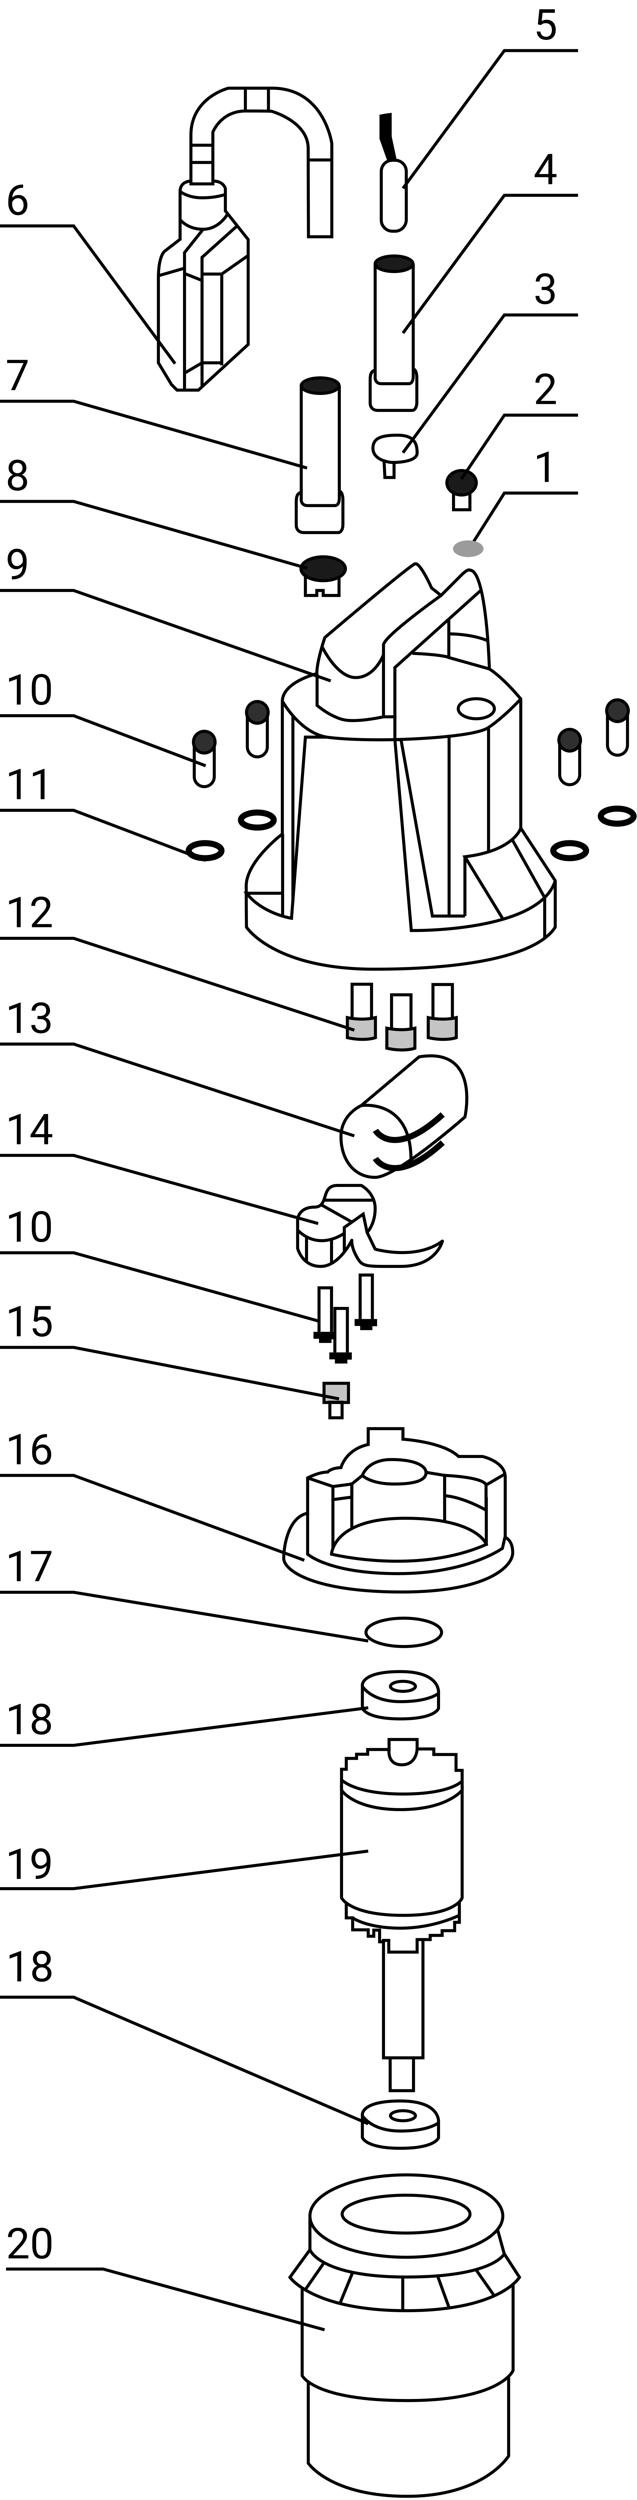 <svg width="210" height="823" viewBox="0 0 210 823" fill="none" xmlns="http://www.w3.org/2000/svg">
<path d="M101.691 77.948H109.387V47.258C109.387 47.258 106.913 29.026 89.69 29.026H75.306C75.306 29.026 62.939 32.05 62.939 44.509C62.939 56.969 62.939 60.541 62.939 60.541H70.176V43.501C70.176 43.501 72.833 36.539 80.987 36.539C89.14 36.539 89.507 36.63 89.507 36.63C89.507 36.63 101.6 39.928 101.6 48.907C101.6 57.885 101.691 77.948 101.691 77.948Z" stroke="black" stroke-miterlimit="10"/>
<path d="M62.939 47.807H70.268" stroke="black" stroke-miterlimit="10"/>
<path d="M62.939 53.487H70.268" stroke="black" stroke-miterlimit="10"/>
<path d="M80.895 29.026V36.447" stroke="black" stroke-miterlimit="10"/>
<path d="M88.499 29.026V36.447" stroke="black" stroke-miterlimit="10"/>
<path d="M109.387 52.662H101.966" stroke="black" stroke-miterlimit="10"/>
<path d="M62.939 59.625C62.939 59.625 59.366 59.534 59.366 63.106C59.366 66.68 59.366 78.772 59.366 78.772L54.51 82.529C54.51 82.529 52.22 83.628 52.22 91.598C52.22 99.569 52.22 119.449 52.22 119.449L56.526 126.595L58.358 128.427H65.412L81.811 113.402V78.864L74.299 69.428V62.099C74.299 62.099 73.749 59.625 70.359 59.625" stroke="black" stroke-miterlimit="10"/>
<path d="M59.366 63.015C59.366 63.015 61.839 65.122 66.603 65.122C71.367 65.122 74.207 64.022 74.207 64.022" stroke="black" stroke-miterlimit="10"/>
<path d="M59.366 72.268C59.366 72.268 61.656 75.474 66.97 75.474C72.283 75.474 75.032 70.436 75.032 70.436" stroke="black" stroke-miterlimit="10"/>
<path d="M60.831 128.427V83.17L66.969 75.475" stroke="black" stroke-miterlimit="10"/>
<path d="M52.22 90.773L60.831 88.3" stroke="black" stroke-miterlimit="10"/>
<path d="M81.719 84.178L73.108 90.224V120.274" stroke="black" stroke-miterlimit="10"/>
<path d="M78.147 74.375L66.603 84.727V127.236" stroke="black" stroke-miterlimit="10"/>
<path d="M60.831 90.041L66.603 92.331" stroke="black" stroke-miterlimit="10"/>
<path d="M73.108 90.224H66.786" stroke="black" stroke-miterlimit="10"/>
<path d="M66.603 119.449H73.108H66.603Z" stroke="black" stroke-miterlimit="10"/>
<path d="M60.831 122.839L66.603 119.449" stroke="black" stroke-miterlimit="10"/>
<path d="M105.539 129.526C108.98 129.526 111.769 128.377 111.769 126.961C111.769 125.544 108.98 124.396 105.539 124.396C102.098 124.396 99.309 125.544 99.309 126.961C99.309 128.377 102.098 129.526 105.539 129.526Z" fill="#1B1B1B" stroke="black" stroke-miterlimit="10"/>
<path d="M99.309 126.869V164.064C99.309 164.064 98.943 166.446 101.416 166.446C103.89 166.446 110.486 166.446 110.486 166.446C110.486 166.446 111.86 166.446 111.86 164.064V126.869" stroke="black" stroke-miterlimit="10"/>
<path d="M99.309 162.232C99.309 162.232 97.66 161.866 97.66 165.164C97.66 168.462 97.66 172.768 97.66 172.768C97.66 172.768 97.477 175.333 100.225 175.333C102.974 175.333 111.677 175.333 111.677 175.333C111.677 175.333 113.051 175.15 113.051 172.585C113.051 170.019 113.051 164.706 113.051 164.706C113.051 164.706 113.143 161.683 111.677 161.683" stroke="black" stroke-miterlimit="10"/>
<path d="M129.908 89.4C133.349 89.4 136.138 88.251 136.138 86.835C136.138 85.418 133.349 84.269 129.908 84.269C126.468 84.269 123.679 85.418 123.679 86.835C123.679 88.251 126.468 89.4 129.908 89.4Z" fill="#1B1B1B" stroke="black" stroke-miterlimit="10"/>
<path d="M123.679 86.743V123.938C123.679 123.938 123.312 126.32 125.786 126.32C128.259 126.32 134.855 126.32 134.855 126.32C134.855 126.32 136.23 126.32 136.23 123.938V86.743" stroke="black" stroke-miterlimit="10"/>
<path d="M123.679 122.015C123.679 122.015 122.03 121.648 122.03 124.946C122.03 128.244 122.03 132.55 122.03 132.55C122.03 132.55 121.846 135.115 124.595 135.115C127.343 135.115 136.046 135.115 136.046 135.115C136.046 135.115 137.421 134.932 137.421 132.367C137.421 129.802 137.421 124.488 137.421 124.488C137.421 124.488 137.512 121.465 136.046 121.465" stroke="black" stroke-miterlimit="10"/>
<path d="M130.275 76.115H129.359C127.343 76.115 125.694 74.466 125.694 72.451V56.419C125.694 54.403 127.343 52.754 129.359 52.754H130.275C132.29 52.754 133.939 54.403 133.939 56.419V72.359C133.939 74.375 132.29 76.115 130.275 76.115Z" stroke="black" stroke-miterlimit="10"/>
<path d="M125.603 38.187C125.603 38.554 125.603 45.608 125.603 45.608L128.168 52.846L130.275 52.662L128.626 44.967V37.638C128.534 37.638 125.603 38.187 125.603 38.187Z" fill="black" stroke="black" stroke-miterlimit="10"/>
<path d="M126.885 157.194H129.908V152.247C129.908 152.247 137.512 152.247 137.512 149.132C137.512 146.017 136.596 143.269 131.008 143.269C125.419 143.269 122.946 144.368 122.946 147.574C122.946 150.781 126.61 151.697 126.61 151.697L126.885 157.194Z" stroke="black" stroke-miterlimit="10"/>
<path d="M126.61 151.697C126.61 151.697 128.351 152.339 129.908 152.247" stroke="black" stroke-miterlimit="10"/>
<path d="M152.17 162.965C154.852 162.965 157.026 161.161 157.026 158.934C157.026 156.708 154.852 154.903 152.17 154.903C149.489 154.903 147.315 156.708 147.315 158.934C147.315 161.161 149.489 162.965 152.17 162.965Z" fill="#1A1A1A" stroke="black" stroke-miterlimit="10"/>
<path d="M149.514 162.232V167.821H154.919V162.232" stroke="black" stroke-miterlimit="10"/>
<path d="M106.547 191.182C110.595 191.182 113.876 189.419 113.876 187.243C113.876 185.067 110.595 183.304 106.547 183.304C102.499 183.304 99.218 185.067 99.218 187.243C99.218 189.419 102.499 191.182 106.547 191.182Z" fill="#1A1A1A" stroke="black" stroke-miterlimit="10"/>
<path d="M111.769 189.809V196.038H106.547V194.389H104.44V196.038H100.683V189.809" stroke="black" stroke-miterlimit="10"/>
<path d="M81.261 305.241C81.261 305.241 90.24 319.075 123.404 319.075C156.568 319.075 177.456 313.945 183.044 305.241V289.942L171.684 272.627V230.118C171.684 230.118 166.279 223.43 161.332 220.224C161.332 220.224 160.416 187.701 154.919 187.701C154.919 187.701 154.369 187.06 152.171 189.258C150.063 191.365 145.391 196.038 145.391 196.038L142.276 193.564C142.276 193.564 138.612 185.227 136.871 185.594C135.222 185.96 107.097 209.871 107.097 209.871C107.097 209.871 104.44 217.475 104.44 221.781C104.44 221.781 93.08 224.53 93.08 230.943C93.08 237.356 93.08 274.551 93.08 274.551C93.08 274.551 81.17 283.529 81.17 291.682C81.17 299.836 81.261 305.241 81.261 305.241Z" stroke="black" stroke-miterlimit="10"/>
<path d="M145.391 196.038C145.391 196.038 126.427 209.505 126.427 212.345C126.427 215.185 126.427 235.982 126.427 235.982H130.183V243.494C130.183 243.494 155.835 242.944 160.965 239.555C166.096 236.165 171.684 230.118 171.684 230.118" stroke="black" stroke-miterlimit="10"/>
<path d="M126.427 215.551C126.427 215.551 123.587 223.064 117.266 223.064C111.036 223.064 106.18 212.895 106.18 212.895" stroke="black" stroke-miterlimit="10"/>
<path d="M104.531 221.781V232.225C104.531 232.225 108.654 235.798 113.051 236.898C117.449 237.997 126.427 235.981 126.427 235.981" stroke="black" stroke-miterlimit="10"/>
<path d="M93.171 230.942C93.171 230.942 99.126 241.661 108.287 242.761C117.449 243.86 130.183 243.493 130.183 243.493L135.588 306.34C135.588 306.34 177.731 307.073 183.044 289.942" stroke="black" stroke-miterlimit="10"/>
<path d="M107.463 242.669H100.683L96.103 302.309C96.103 302.309 86.575 300.844 81.261 294.064H93.171" stroke="black" stroke-miterlimit="10"/>
<path d="M96.561 235.615V296.905" stroke="black" stroke-miterlimit="10"/>
<path d="M93.171 274.551V301.577" stroke="black" stroke-miterlimit="10"/>
<path d="M130.183 235.981V219.765L158.583 194.297" stroke="black" stroke-miterlimit="10"/>
<path d="M147.956 203.825V216.468L161.332 220.224" stroke="black" stroke-miterlimit="10"/>
<path d="M135.955 215.094C135.955 215.094 144.292 215.369 147.956 216.376" stroke="black" stroke-miterlimit="10"/>
<path d="M147.956 208.68C147.956 208.68 155.285 208.589 160.874 210.97" stroke="black" stroke-miterlimit="10"/>
<path d="M153.27 282.063V301.577V282.063Z" stroke="black" stroke-miterlimit="10"/>
<path d="M171.684 272.627C171.684 272.627 169.577 280.048 153.27 282.063L165.821 302.585" stroke="black" stroke-miterlimit="10"/>
<path d="M153.27 301.577H142.551L132.199 243.494H130.183" stroke="black" stroke-miterlimit="10"/>
<path d="M148.048 301.577V242.395" stroke="black" stroke-miterlimit="10"/>
<path d="M161.057 239.555V280.414" stroke="black" stroke-miterlimit="10"/>
<path d="M168.844 276.383L179.563 295.53V308.906" stroke="black" stroke-miterlimit="10"/>
<path d="M157.026 236.623C160.315 236.623 162.981 235.146 162.981 233.324C162.981 231.503 160.315 230.026 157.026 230.026C153.737 230.026 151.071 231.503 151.071 233.324C151.071 235.146 153.737 236.623 157.026 236.623Z" stroke="black" stroke-miterlimit="10"/>
<path d="M70.634 245.967V255.678C70.634 257.511 69.168 258.976 67.336 258.976C65.504 258.976 64.038 257.511 64.038 255.678V245.967C64.038 245.876 64.038 245.784 64.038 245.692C64.588 246.975 65.87 247.891 67.336 247.891C68.802 247.891 70.085 246.975 70.634 245.692C70.634 245.784 70.634 245.876 70.634 245.967Z" stroke="black" stroke-miterlimit="10"/>
<path d="M70.909 244.318C70.909 244.776 70.818 245.326 70.634 245.692C70.085 246.975 68.802 247.891 67.336 247.891C65.87 247.891 64.588 246.975 64.038 245.692C63.855 245.234 63.763 244.776 63.763 244.318C63.763 242.303 65.412 240.745 67.336 240.745C69.352 240.745 70.909 242.303 70.909 244.318Z" fill="#2F2F2F" stroke="black" stroke-miterlimit="10"/>
<path d="M88.132 236.164V245.876C88.132 247.708 86.667 249.174 84.834 249.174C83.002 249.174 81.536 247.708 81.536 245.876V236.164C81.536 236.073 81.536 235.981 81.536 235.89C82.086 237.172 83.368 238.088 84.834 238.088C86.3 238.088 87.583 237.172 88.132 235.89C88.132 235.981 88.132 236.073 88.132 236.164Z" stroke="black" stroke-miterlimit="10"/>
<path d="M88.407 234.515C88.407 234.973 88.316 235.523 88.132 235.89C87.583 237.172 86.3 238.088 84.834 238.088C83.368 238.088 82.086 237.172 81.536 235.89C81.353 235.431 81.261 234.973 81.261 234.515C81.261 232.5 82.91 230.942 84.834 230.942C86.85 230.942 88.407 232.591 88.407 234.515Z" fill="#2F2F2F" stroke="black" stroke-miterlimit="10"/>
<path d="M191.106 245.326V255.037C191.106 256.869 189.64 258.335 187.808 258.335C185.976 258.335 184.51 256.869 184.51 255.037V245.326C184.51 245.234 184.51 245.142 184.51 245.051C185.06 246.333 186.342 247.25 187.808 247.25C189.274 247.25 190.557 246.333 191.106 245.051C191.106 245.142 191.106 245.234 191.106 245.326Z" stroke="black" stroke-miterlimit="10"/>
<path d="M191.381 243.677C191.381 244.136 191.29 244.685 191.106 245.052C190.557 246.334 189.274 247.25 187.808 247.25C186.342 247.25 185.06 246.334 184.51 245.052C184.327 244.594 184.235 244.136 184.235 243.677C184.235 241.662 185.884 240.104 187.808 240.104C189.732 240.104 191.381 241.662 191.381 243.677Z" fill="#2F2F2F" stroke="black" stroke-miterlimit="10"/>
<path d="M206.864 235.615V245.326C206.864 247.158 205.398 248.624 203.566 248.624C201.734 248.624 200.268 247.158 200.268 245.326V235.615C200.268 235.523 200.268 235.431 200.268 235.34C200.817 236.622 202.1 237.539 203.566 237.539C205.032 237.539 206.314 236.622 206.864 235.34C206.864 235.523 206.864 235.615 206.864 235.615Z" stroke="black" stroke-miterlimit="10"/>
<path d="M207.139 233.966C207.139 234.424 207.047 234.973 206.864 235.34C206.314 236.622 205.032 237.538 203.566 237.538C202.1 237.538 200.817 236.622 200.268 235.34C200.084 234.882 199.993 234.424 199.993 233.966C199.993 231.95 201.642 230.393 203.566 230.393C205.49 230.393 207.139 232.042 207.139 233.966Z" fill="#2F2F2F" stroke="black" stroke-miterlimit="10"/>
<path d="M67.611 282.521C70.596 282.521 73.016 281.414 73.016 280.048C73.016 278.682 70.596 277.574 67.611 277.574C64.626 277.574 62.206 278.682 62.206 280.048C62.206 281.414 64.626 282.521 67.611 282.521Z" stroke="black" stroke-width="2" stroke-miterlimit="10"/>
<path d="M84.834 272.443C87.82 272.443 90.24 271.336 90.24 269.97C90.24 268.604 87.82 267.496 84.834 267.496C81.849 267.496 79.429 268.604 79.429 269.97C79.429 271.336 81.849 272.443 84.834 272.443Z" stroke="black" stroke-width="2" stroke-miterlimit="10"/>
<path d="M187.808 282.521C190.793 282.521 193.213 281.414 193.213 280.048C193.213 278.682 190.793 277.574 187.808 277.574C184.823 277.574 182.403 278.682 182.403 280.048C182.403 281.414 184.823 282.521 187.808 282.521Z" stroke="black" stroke-width="2" stroke-miterlimit="10"/>
<path d="M203.474 271.161C206.459 271.161 208.879 270.054 208.879 268.687C208.879 267.321 206.459 266.214 203.474 266.214C200.489 266.214 198.069 267.321 198.069 268.687C198.069 270.054 200.489 271.161 203.474 271.161Z" stroke="black" stroke-width="2" stroke-miterlimit="10"/>
<path d="M116.075 335.291V324.022H122.488V335.383" stroke="black" stroke-miterlimit="10"/>
<path d="M114.517 335.016C114.517 335.016 119.281 336.115 123.77 335.016V341.612C123.77 341.612 120.289 342.894 114.517 341.612V335.016Z" fill="#C4C4C4" stroke="black" stroke-miterlimit="10"/>
<path d="M129.084 338.772V327.504H135.497V338.864" stroke="black" stroke-miterlimit="10"/>
<path d="M127.526 338.497C127.526 338.497 132.29 339.596 136.779 338.497V345.093C136.779 345.093 133.298 346.376 127.526 345.093V338.497Z" fill="#C4C4C4" stroke="black" stroke-miterlimit="10"/>
<path d="M142.734 335.383V324.114H149.147V335.383" stroke="black" stroke-miterlimit="10"/>
<path d="M141.177 335.016C141.177 335.016 145.941 336.115 150.43 335.016V341.612C150.43 341.612 146.949 342.894 141.177 341.612V335.016Z" fill="#C4C4C4" stroke="black" stroke-miterlimit="10"/>
<path d="M138.153 347.933L119.098 363.966C119.098 363.966 112.41 366.806 112.41 374.226C112.41 381.647 116.624 387.602 123.679 387.602C130.733 387.602 153.27 367.722 153.27 367.722C153.27 367.722 158.583 344.544 138.153 347.933Z" stroke="black" stroke-miterlimit="10"/>
<path d="M119.098 363.966C119.098 363.966 135.497 361.492 135.497 381.83" stroke="black" stroke-miterlimit="10"/>
<path d="M123.77 372.119C123.77 372.119 129.45 382.014 145.941 366.897" stroke="black" stroke-width="2" stroke-miterlimit="10"/>
<path d="M123.77 381.372C123.77 381.372 129.45 391.267 145.941 376.15" stroke="black" stroke-width="2" stroke-miterlimit="10"/>
<path d="M98.118 401.252C98.118 401.252 98.576 397.405 103.615 397.405C108.654 397.405 105.539 390.259 111.219 390.259C116.899 390.259 119.098 390.259 119.098 390.259C119.098 390.259 123.679 392.641 123.679 397.863C123.679 403.085 121.022 405.742 121.022 405.742L123.679 411.238C123.679 411.238 137.054 415.086 145.849 408.582C145.849 408.582 143.925 416.918 132.107 416.918C120.289 416.918 119.556 417.193 117.632 413.804C115.708 410.414 115.983 408.307 115.983 408.307C115.983 408.307 111.86 416.918 105.722 416.918C99.584 416.918 98.118 410.963 98.118 410.963V401.252V401.252Z" stroke="black" stroke-miterlimit="10" stroke-linejoin="round"/>
<path d="M113.509 412.338V404.093L119.739 399.695L121.022 405.742" stroke="black" stroke-miterlimit="10"/>
<path d="M98.118 404.917C98.118 404.917 104.073 412.063 113.51 406.016" stroke="black" stroke-miterlimit="10"/>
<path d="M109.295 416.094V407.94" stroke="black" stroke-miterlimit="10"/>
<path d="M101.05 415.178V407.024" stroke="black" stroke-miterlimit="10"/>
<path d="M105.814 396.58L116.075 402.352" stroke="black" stroke-miterlimit="10"/>
<path d="M106.73 395.114H123.312" stroke="black" stroke-miterlimit="10"/>
<path d="M105.173 438.448V423.973H109.295V438.448" stroke="black" stroke-miterlimit="10"/>
<path d="M103.34 438.448H110.853V440.922H109.295V442.113H105.173V440.739H103.34V438.448Z" fill="black"/>
<path d="M118.731 434.234V419.759H122.762V434.234" stroke="black" stroke-miterlimit="10"/>
<path d="M116.899 434.233H124.32V436.615H122.762V437.898H118.731V436.524H116.899V434.233Z" fill="black"/>
<path d="M110.395 445.227V430.752H114.517V445.227" stroke="black" stroke-miterlimit="10"/>
<path d="M108.562 445.228H115.983V447.61H114.517V448.892H110.395V447.518H108.562V445.228Z" fill="black"/>
<path d="M114.884 455.396H106.822V461.718H114.884V455.396Z" fill="#C4C4C4" stroke="black" stroke-miterlimit="10"/>
<path d="M112.776 461.626H108.745V466.756H112.776V461.626Z" stroke="black" stroke-miterlimit="10"/>
<path d="M101.417 498.18V486.545C101.417 486.545 104.989 484.621 108.013 484.621C108.013 484.621 108.929 483.338 112.41 483.155C112.41 483.155 113.876 477.2 121.388 475.551V470.329H132.84V473.81C132.84 473.81 146.124 474.635 151.163 479.49H159.042C159.042 479.49 166.554 481.14 166.554 486.27C166.554 491.4 166.554 506.15 166.554 506.15C166.554 506.15 169.027 506.883 169.027 511.189C169.027 515.495 161.149 524.106 132.474 524.106C103.798 524.106 93.538 517.144 93.538 513.021C93.538 508.898 95.095 499.371 101.417 498.18Z" stroke="black" stroke-miterlimit="10"/>
<path d="M109.295 511.647C109.295 511.647 137.329 518.61 160.324 508.441C160.324 508.441 157.484 499.829 133.573 499.829C109.662 499.829 109.295 511.647 109.295 511.647Z" stroke="black" stroke-miterlimit="10"/>
<path d="M101.416 498.18V511.647C101.416 511.647 108.379 518.06 131.282 518.06C154.186 518.06 165.638 509.723 165.638 509.723L166.462 506.059" stroke="black" stroke-miterlimit="10"/>
<path d="M146.582 485.721C146.582 485.721 159.133 486.179 160.232 488.836V497.172C160.232 497.172 152.903 492.867 146.582 492.408V485.721Z" stroke="black" stroke-miterlimit="10"/>
<path d="M109.753 493.691V489.385L115.983 488.561V492.866L109.753 493.691Z" stroke="black" stroke-miterlimit="10"/>
<path d="M119.464 485.72C119.464 485.72 121.113 480.498 128.992 480.498C136.871 480.498 140.444 482.605 140.444 484.804C140.444 486.911 137.97 488.56 130 488.56C122.029 488.56 119.464 485.72 119.464 485.72Z" stroke="black" stroke-miterlimit="10"/>
<path d="M109.753 493.69V509.723" stroke="black" stroke-miterlimit="10"/>
<path d="M160.324 492.866V508.899" stroke="black" stroke-miterlimit="10"/>
<path d="M115.983 488.011V503.127" stroke="black" stroke-miterlimit="10"/>
<path d="M101.416 486.545L109.753 489.385" stroke="black" stroke-miterlimit="10"/>
<path d="M160.324 488.836L166.462 485.263" stroke="black" stroke-miterlimit="10"/>
<path d="M140.444 484.713L146.582 485.721V500.929" stroke="black" stroke-miterlimit="10"/>
<path d="M119.464 485.721L115.983 488.561" stroke="black" stroke-miterlimit="10"/>
<path d="M133.115 542.063C139.996 542.063 145.574 539.972 145.574 537.391C145.574 534.811 139.996 532.719 133.115 532.719C126.234 532.719 120.655 534.811 120.655 537.391C120.655 539.972 126.234 542.063 133.115 542.063Z" stroke="black" stroke-miterlimit="10"/>
<path d="M119.464 559.195V555.164C119.464 555.164 118.365 550.309 132.015 550.309C145.574 550.309 144.567 557.454 144.567 557.454V562.402C144.567 562.402 143.65 565.883 132.015 565.883C120.381 565.883 119.464 562.31 119.464 562.31V559.195Z" stroke="black" stroke-miterlimit="10"/>
<path d="M119.464 555.164C119.464 555.164 122.396 560.203 132.015 560.203C141.635 560.203 144.567 557.454 144.567 557.454" stroke="black" stroke-miterlimit="10"/>
<path d="M132.84 556.813C135.117 556.813 136.963 556.074 136.963 555.164C136.963 554.253 135.117 553.515 132.84 553.515C130.563 553.515 128.717 554.253 128.717 555.164C128.717 556.074 130.563 556.813 132.84 556.813Z" stroke="black" stroke-miterlimit="10"/>
<path d="M119.464 700.555V696.523C119.464 696.523 118.365 691.668 132.015 691.668C145.574 691.668 144.567 698.814 144.567 698.814V703.761C144.567 703.761 143.65 707.242 132.015 707.242C120.381 707.242 119.464 703.669 119.464 703.669V700.555Z" stroke="black" stroke-miterlimit="10"/>
<path d="M119.464 696.523C119.464 696.523 122.396 701.562 132.015 701.562C141.635 701.562 144.567 698.814 144.567 698.814" stroke="black" stroke-miterlimit="10"/>
<path d="M132.84 698.172C135.117 698.172 136.963 697.434 136.963 696.523C136.963 695.612 135.117 694.874 132.84 694.874C130.563 694.874 128.717 695.612 128.717 696.523C128.717 697.434 130.563 698.172 132.84 698.172Z" stroke="black" stroke-miterlimit="10"/>
<path d="M126.427 677.468H139.436V638.532H137.512V642.655H128.168V638.807H126.427V677.468Z" stroke="black" stroke-miterlimit="10"/>
<path d="M128.626 677.468V688.278H136.321V677.468" stroke="black" stroke-miterlimit="10"/>
<path d="M112.593 624.79C112.593 624.79 115.25 630.562 132.932 630.562C150.613 630.562 152.354 624.79 152.354 624.79V589.336C152.354 589.336 147.498 595.749 132.015 595.749C116.533 595.749 112.593 589.336 112.593 589.336V624.79Z" stroke="black" stroke-miterlimit="10"/>
<path d="M114.151 626.439V631.387H116.258V635.326H121.388V637.433H123.221V635.418H125.144V639.265H126.427" stroke="black" stroke-miterlimit="10"/>
<path d="M139.436 638.532H141.818V637.158H145.757V635.6H149.88V632.852H151.437V626.164" stroke="black" stroke-miterlimit="10"/>
<path d="M112.593 589.336V582.465H114.151V578.892H117.54V577.518H121.205V575.96H128.259V572.662H137.512V575.777H143.009V577.609H150.338V582.831H152.354V589.336" stroke="black" stroke-miterlimit="10"/>
<path d="M112.593 585.946C112.593 585.946 116.807 590.619 132.84 590.619C148.872 590.619 152.354 586.313 152.354 586.313" stroke="black" stroke-miterlimit="10"/>
<path d="M116.258 631.386C116.258 631.386 120.93 634.776 132.015 634.776C143.101 634.776 151.346 630.562 151.346 630.562" stroke="black" stroke-miterlimit="10"/>
<path d="M128.259 575.96C128.259 575.96 127.526 580.998 132.473 580.998C137.421 580.998 137.512 575.776 137.512 575.776" stroke="black" stroke-miterlimit="10"/>
<path d="M57.717 119.724L24.278 74.375H3.00407e-05" stroke="black"/>
<path d="M132.84 62.007L166.279 16.658H190.557" stroke="black"/>
<path d="M132.84 109.646L166.279 64.297H190.557" stroke="black"/>
<path d="M132.84 149.04L166.279 103.691H190.557" stroke="black"/>
<path d="M152.079 157.743L166.279 136.672H190.557" stroke="black"/>
<path d="M154.369 181.105L166.279 162.324H190.557" stroke="black"/>
<path d="M101.233 154.079L24.278 132.092H-8.34465e-06" stroke="black"/>
<path d="M101.233 187.06L24.278 165.072H-8.34465e-06" stroke="black"/>
<path d="M109.02 224.163L24.278 194.389H5.67436e-05" stroke="black"/>
<path d="M67.794 252.106L24.278 235.615H3.96967e-05" stroke="black"/>
<path d="M67.794 283.254L24.278 266.764H3.96967e-05" stroke="black"/>
<path d="M116.807 339.139L24.278 308.906H-2.38419e-07" stroke="black"/>
<path d="M116.807 373.951L24.278 343.719H-2.38419e-07" stroke="black"/>
<path d="M104.898 402.81L24.278 380.364H-6.4373e-06" stroke="black"/>
<path d="M104.898 434.875L24.278 412.43H-6.4373e-06" stroke="black"/>
<path d="M111.769 460.527L24.278 443.578H5.09024e-05" stroke="black"/>
<path d="M100.317 513.663L24.278 485.721H-8.82149e-06" stroke="black"/>
<path d="M121.388 540.231L24.278 524.198H2.14577e-06" stroke="black"/>
<path d="M121.388 562.218L24.278 574.586H2.14577e-06" stroke="black"/>
<path d="M121.388 609.399L24.278 621.767H2.14577e-06" stroke="black"/>
<path d="M121.388 699.18L24.278 657.496H2.14577e-06" stroke="black"/>
<ellipse cx="154.369" cy="180.647" rx="5.039" ry="2.748" fill="#9B9B9B"/>
<path d="M7.622 60.757V61.83H7.39C6.406 61.848 5.622 62.14 5.038 62.705C4.455 63.27 4.118 64.065 4.027 65.091C4.551 64.489 5.266 64.189 6.173 64.189C7.039 64.189 7.729 64.494 8.244 65.105C8.764 65.715 9.024 66.504 9.024 67.47C9.024 68.495 8.743 69.315 8.183 69.931C7.627 70.546 6.879 70.853 5.941 70.853C4.988 70.853 4.216 70.489 3.623 69.76C3.031 69.026 2.735 68.083 2.735 66.93V66.444C2.735 64.612 3.124 63.213 3.904 62.247C4.687 61.276 5.852 60.78 7.397 60.757H7.622ZM5.961 65.241C5.528 65.241 5.129 65.371 4.765 65.631C4.4 65.891 4.147 66.216 4.006 66.608V67.073C4.006 67.894 4.191 68.554 4.56 69.056C4.929 69.557 5.389 69.808 5.941 69.808C6.51 69.808 6.957 69.598 7.281 69.179C7.609 68.759 7.773 68.21 7.773 67.531C7.773 66.848 7.606 66.296 7.274 65.877C6.946 65.453 6.508 65.241 5.961 65.241Z" fill="black"/>
<path d="M9.085 119.191L4.963 128.434H3.637L7.745 119.52H2.359V118.48H9.085V119.191Z" fill="black"/>
<path d="M8.696 154.059C8.696 154.555 8.563 154.997 8.299 155.385C8.039 155.772 7.686 156.075 7.239 156.294C7.759 156.517 8.169 156.843 8.47 157.271C8.775 157.7 8.928 158.185 8.928 158.728C8.928 159.589 8.636 160.275 8.053 160.785C7.474 161.296 6.711 161.551 5.763 161.551C4.806 161.551 4.038 161.296 3.459 160.785C2.885 160.27 2.598 159.584 2.598 158.728C2.598 158.19 2.744 157.704 3.035 157.271C3.332 156.839 3.74 156.51 4.259 156.287C3.817 156.068 3.468 155.765 3.213 155.378C2.958 154.991 2.83 154.551 2.83 154.059C2.83 153.22 3.099 152.555 3.637 152.062C4.175 151.57 4.883 151.324 5.763 151.324C6.638 151.324 7.344 151.57 7.882 152.062C8.424 152.555 8.696 153.22 8.696 154.059ZM7.663 158.7C7.663 158.144 7.486 157.691 7.13 157.34C6.779 156.989 6.319 156.813 5.749 156.813C5.18 156.813 4.722 156.987 4.375 157.333C4.033 157.679 3.863 158.135 3.863 158.7C3.863 159.265 4.029 159.71 4.362 160.033C4.699 160.357 5.166 160.519 5.763 160.519C6.355 160.519 6.82 160.357 7.157 160.033C7.495 159.705 7.663 159.261 7.663 158.7ZM5.763 152.363C5.266 152.363 4.863 152.518 4.553 152.828C4.248 153.133 4.095 153.55 4.095 154.079C4.095 154.585 4.245 154.995 4.546 155.31C4.851 155.619 5.257 155.774 5.763 155.774C6.269 155.774 6.672 155.619 6.973 155.31C7.278 154.995 7.431 154.585 7.431 154.079C7.431 153.573 7.274 153.161 6.959 152.842C6.645 152.523 6.246 152.363 5.763 152.363Z" fill="black"/>
<path d="M7.506 186.355C7.242 186.67 6.925 186.923 6.556 187.114C6.191 187.306 5.79 187.401 5.353 187.401C4.779 187.401 4.277 187.26 3.849 186.978C3.425 186.695 3.097 186.299 2.865 185.788C2.632 185.273 2.516 184.706 2.516 184.086C2.516 183.421 2.641 182.821 2.892 182.288C3.147 181.755 3.507 181.347 3.972 181.064C4.437 180.782 4.979 180.641 5.599 180.641C6.583 180.641 7.358 181.01 7.923 181.748C8.493 182.482 8.778 183.484 8.778 184.756V185.125C8.778 187.062 8.395 188.477 7.629 189.37C6.864 190.259 5.708 190.715 4.163 190.737H3.917V189.671H4.184C5.227 189.653 6.03 189.382 6.59 188.857C7.151 188.329 7.456 187.495 7.506 186.355ZM5.558 186.355C5.982 186.355 6.371 186.226 6.727 185.966C7.087 185.706 7.349 185.385 7.513 185.002V184.496C7.513 183.667 7.333 182.992 6.973 182.473C6.613 181.953 6.157 181.693 5.606 181.693C5.05 181.693 4.603 181.908 4.266 182.336C3.929 182.76 3.76 183.32 3.76 184.018C3.76 184.697 3.922 185.257 4.245 185.699C4.573 186.137 5.011 186.355 5.558 186.355Z" fill="black"/>
<path d="M6.816 231.957H5.544V223.528L2.994 224.465V223.316L6.617 221.956H6.816V231.957ZM16.762 227.712C16.762 229.193 16.509 230.294 16.003 231.014C15.497 231.734 14.707 232.094 13.631 232.094C12.569 232.094 11.783 231.743 11.273 231.041C10.762 230.335 10.498 229.282 10.48 227.883V226.194C10.48 224.731 10.733 223.645 11.239 222.934C11.744 222.223 12.537 221.867 13.617 221.867C14.688 221.867 15.477 222.211 15.983 222.899C16.488 223.583 16.748 224.64 16.762 226.071V227.712ZM15.497 225.982C15.497 224.911 15.347 224.132 15.046 223.645C14.745 223.152 14.269 222.906 13.617 222.906C12.97 222.906 12.499 223.15 12.202 223.638C11.906 224.125 11.754 224.875 11.744 225.887V227.91C11.744 228.986 11.899 229.781 12.209 230.296C12.524 230.806 12.998 231.062 13.631 231.062C14.255 231.062 14.718 230.82 15.019 230.337C15.324 229.854 15.484 229.093 15.497 228.054V225.982Z" fill="black"/>
<path d="M6.816 263.105H5.544V254.677L2.994 255.613V254.465L6.617 253.104H6.816V263.105ZM14.677 263.105H13.405V254.677L10.856 255.613V254.465L14.479 253.104H14.677V263.105Z" fill="black"/>
<path d="M6.816 305.248H5.544V296.819L2.994 297.756V296.607L6.617 295.247H6.816V305.248ZM17.042 305.248H10.521V304.339L13.966 300.511C14.476 299.932 14.827 299.463 15.019 299.103C15.215 298.738 15.313 298.362 15.313 297.975C15.313 297.455 15.155 297.029 14.841 296.696C14.527 296.364 14.107 296.197 13.583 296.197C12.954 296.197 12.464 296.377 12.114 296.737C11.767 297.093 11.594 297.59 11.594 298.228H10.329C10.329 297.312 10.623 296.571 11.211 296.006C11.804 295.441 12.594 295.158 13.583 295.158C14.508 295.158 15.24 295.402 15.778 295.89C16.315 296.373 16.584 297.018 16.584 297.824C16.584 298.804 15.96 299.971 14.711 301.324L12.045 304.216H17.042V305.248Z" fill="black"/>
<path d="M6.816 340.061H5.544V331.632L2.994 332.568V331.42L6.617 330.06H6.816V340.061ZM12.36 334.469H13.31C13.907 334.46 14.376 334.302 14.718 333.997C15.06 333.692 15.231 333.279 15.231 332.76C15.231 331.593 14.65 331.01 13.488 331.01C12.941 331.01 12.503 331.167 12.175 331.481C11.851 331.791 11.69 332.204 11.69 332.719H10.425C10.425 331.93 10.712 331.276 11.286 330.757C11.865 330.233 12.599 329.971 13.488 329.971C14.426 329.971 15.162 330.219 15.696 330.716C16.229 331.213 16.495 331.903 16.495 332.787C16.495 333.22 16.354 333.639 16.072 334.045C15.793 334.451 15.413 334.754 14.93 334.954C15.477 335.127 15.898 335.414 16.195 335.815C16.495 336.216 16.646 336.706 16.646 337.285C16.646 338.178 16.354 338.887 15.771 339.411C15.187 339.935 14.429 340.197 13.494 340.197C12.56 340.197 11.799 339.944 11.211 339.438C10.628 338.933 10.336 338.265 10.336 337.436H11.608C11.608 337.96 11.779 338.379 12.12 338.693C12.462 339.008 12.92 339.165 13.494 339.165C14.105 339.165 14.572 339.006 14.896 338.687C15.219 338.368 15.381 337.91 15.381 337.312C15.381 336.734 15.203 336.289 14.848 335.979C14.492 335.67 13.98 335.51 13.31 335.501H12.36V334.469Z" fill="black"/>
<path d="M6.816 376.706H5.544V368.277L2.994 369.214V368.065L6.617 366.705H6.816V376.706ZM15.86 373.363H17.241V374.396H15.86V376.706H14.588V374.396H10.056V373.65L14.513 366.753H15.86V373.363ZM11.492 373.363H14.588V368.482L14.438 368.756L11.492 373.363Z" fill="black"/>
<path d="M6.816 408.771H5.544V400.343L2.994 401.279V400.131L6.617 398.771H6.816V408.771ZM16.762 404.526C16.762 406.007 16.509 407.108 16.003 407.828C15.497 408.548 14.707 408.908 13.631 408.908C12.569 408.908 11.783 408.557 11.273 407.855C10.762 407.149 10.498 406.096 10.48 404.697V403.009C10.48 401.546 10.733 400.459 11.239 399.748C11.744 399.037 12.537 398.682 13.617 398.682C14.688 398.682 15.477 399.026 15.983 399.714C16.488 400.397 16.748 401.455 16.762 402.886V404.526ZM15.497 402.797C15.497 401.726 15.347 400.947 15.046 400.459C14.745 399.967 14.269 399.721 13.617 399.721C12.97 399.721 12.499 399.965 12.202 400.452C11.906 400.94 11.754 401.689 11.744 402.701V404.725C11.744 405.8 11.899 406.595 12.209 407.11C12.524 407.621 12.998 407.876 13.631 407.876C14.255 407.876 14.718 407.634 15.019 407.151C15.324 406.668 15.484 405.907 15.497 404.868V402.797Z" fill="black"/>
<path d="M6.816 439.92H5.544V431.491L2.994 432.428V431.279L6.617 429.919H6.816V439.92ZM11.102 434.93L11.608 429.967H16.707V431.136H12.681L12.38 433.85C12.868 433.562 13.421 433.419 14.041 433.419C14.948 433.419 15.668 433.72 16.201 434.321C16.735 434.918 17.001 435.727 17.001 436.748C17.001 437.773 16.723 438.582 16.167 439.175C15.616 439.763 14.843 440.057 13.85 440.057C12.97 440.057 12.252 439.813 11.697 439.325C11.14 438.838 10.824 438.163 10.746 437.302H11.943C12.02 437.871 12.223 438.302 12.551 438.594C12.879 438.881 13.312 439.024 13.85 439.024C14.438 439.024 14.898 438.824 15.231 438.423C15.568 438.022 15.737 437.468 15.737 436.762C15.737 436.096 15.554 435.563 15.19 435.162C14.83 434.757 14.349 434.554 13.747 434.554C13.196 434.554 12.763 434.674 12.448 434.916L12.114 435.189L11.102 434.93Z" fill="black"/>
<path d="M6.816 482.062H5.544V473.634L2.994 474.57V473.422L6.617 472.062H6.816V482.062ZM15.484 472.103V473.176H15.251C14.267 473.194 13.483 473.486 12.9 474.051C12.316 474.616 11.979 475.411 11.888 476.437C12.412 475.835 13.127 475.534 14.034 475.534C14.9 475.534 15.591 475.84 16.106 476.45C16.625 477.061 16.885 477.849 16.885 478.815C16.885 479.841 16.605 480.661 16.044 481.276C15.488 481.892 14.741 482.199 13.802 482.199C12.85 482.199 12.077 481.835 11.485 481.105C10.892 480.372 10.596 479.428 10.596 478.275V477.79C10.596 475.958 10.986 474.559 11.765 473.593C12.549 472.622 13.713 472.125 15.258 472.103H15.484ZM13.822 476.587C13.39 476.587 12.991 476.717 12.626 476.977C12.262 477.236 12.009 477.562 11.867 477.954V478.419C11.867 479.239 12.052 479.9 12.421 480.401C12.79 480.903 13.251 481.153 13.802 481.153C14.372 481.153 14.818 480.944 15.142 480.524C15.47 480.105 15.634 479.556 15.634 478.877C15.634 478.193 15.468 477.642 15.135 477.223C14.807 476.799 14.369 476.587 13.822 476.587Z" fill="black"/>
<path d="M6.816 520.54H5.544V512.111L2.994 513.048V511.899L6.617 510.539H6.816V520.54ZM16.947 511.298L12.825 520.54H11.498L15.607 511.626H10.22V510.587H16.947V511.298Z" fill="black"/>
<path d="M6.816 570.928H5.544V562.499L2.994 563.436V562.287L6.617 560.927H6.816V570.928ZM16.557 563.572C16.557 564.069 16.425 564.511 16.16 564.898C15.901 565.286 15.547 565.589 15.101 565.808C15.62 566.031 16.03 566.357 16.331 566.785C16.637 567.214 16.789 567.699 16.789 568.241C16.789 569.103 16.498 569.788 15.914 570.299C15.335 570.809 14.572 571.064 13.624 571.064C12.667 571.064 11.899 570.809 11.321 570.299C10.746 569.784 10.459 569.098 10.459 568.241C10.459 567.703 10.605 567.218 10.897 566.785C11.193 566.352 11.601 566.024 12.12 565.801C11.678 565.582 11.33 565.279 11.075 564.892C10.819 564.504 10.692 564.064 10.692 563.572C10.692 562.734 10.96 562.068 11.498 561.576C12.036 561.084 12.745 560.838 13.624 560.838C14.499 560.838 15.206 561.084 15.743 561.576C16.286 562.068 16.557 562.734 16.557 563.572ZM15.525 568.214C15.525 567.658 15.347 567.204 14.992 566.854C14.64 566.503 14.18 566.327 13.611 566.327C13.041 566.327 12.583 566.5 12.237 566.847C11.895 567.193 11.724 567.649 11.724 568.214C11.724 568.779 11.89 569.223 12.223 569.547C12.56 569.87 13.027 570.032 13.624 570.032C14.217 570.032 14.682 569.87 15.019 569.547C15.356 569.219 15.525 568.774 15.525 568.214ZM13.624 561.877C13.127 561.877 12.724 562.032 12.414 562.342C12.109 562.647 11.956 563.064 11.956 563.593C11.956 564.099 12.107 564.509 12.408 564.823C12.713 565.133 13.118 565.288 13.624 565.288C14.13 565.288 14.533 565.133 14.834 564.823C15.14 564.509 15.292 564.099 15.292 563.593C15.292 563.087 15.135 562.674 14.821 562.355C14.506 562.036 14.107 561.877 13.624 561.877Z" fill="black"/>
<path d="M6.983 652.296H5.712V643.867L3.162 644.804V643.655L6.785 642.295H6.983V652.296ZM16.725 644.94C16.725 645.437 16.592 645.879 16.328 646.267C16.068 646.654 15.715 646.957 15.269 647.176C15.788 647.399 16.198 647.725 16.499 648.153C16.804 648.582 16.957 649.067 16.957 649.609C16.957 650.471 16.665 651.157 16.082 651.667C15.503 652.177 14.74 652.433 13.792 652.433C12.835 652.433 12.067 652.177 11.488 651.667C10.914 651.152 10.627 650.466 10.627 649.609C10.627 649.072 10.773 648.586 11.065 648.153C11.361 647.72 11.769 647.392 12.288 647.169C11.846 646.95 11.497 646.647 11.242 646.26C10.987 645.872 10.859 645.433 10.859 644.94C10.859 644.102 11.128 643.437 11.666 642.944C12.204 642.452 12.912 642.206 13.792 642.206C14.667 642.206 15.373 642.452 15.911 642.944C16.453 643.437 16.725 644.102 16.725 644.94ZM15.692 649.582C15.692 649.026 15.515 648.573 15.159 648.222C14.808 647.871 14.348 647.695 13.778 647.695C13.209 647.695 12.751 647.868 12.404 648.215C12.062 648.561 11.892 649.017 11.892 649.582C11.892 650.147 12.058 650.591 12.391 650.915C12.728 651.239 13.195 651.4 13.792 651.4C14.384 651.4 14.849 651.239 15.187 650.915C15.524 650.587 15.692 650.143 15.692 649.582ZM13.792 643.245C13.295 643.245 12.892 643.4 12.582 643.71C12.277 644.015 12.124 644.432 12.124 644.961C12.124 645.467 12.274 645.877 12.575 646.191C12.88 646.501 13.286 646.656 13.792 646.656C14.298 646.656 14.701 646.501 15.002 646.191C15.307 645.877 15.46 645.467 15.46 644.961C15.46 644.455 15.303 644.043 14.988 643.724C14.674 643.405 14.275 643.245 13.792 643.245Z" fill="black"/>
<path d="M6.816 618.566H5.544V610.138L2.994 611.074V609.926L6.617 608.565H6.816V618.566ZM15.367 614.191C15.103 614.506 14.786 614.759 14.417 614.95C14.053 615.142 13.652 615.237 13.214 615.237C12.64 615.237 12.139 615.096 11.71 614.813C11.286 614.531 10.958 614.134 10.726 613.624C10.493 613.109 10.377 612.542 10.377 611.922C10.377 611.257 10.502 610.657 10.753 610.124C11.008 609.591 11.368 609.183 11.833 608.9C12.298 608.618 12.84 608.477 13.46 608.477C14.445 608.477 15.219 608.846 15.784 609.584C16.354 610.318 16.639 611.32 16.639 612.592V612.961C16.639 614.898 16.256 616.313 15.491 617.206C14.725 618.095 13.57 618.55 12.025 618.573H11.779V617.507H12.045C13.089 617.489 13.891 617.217 14.451 616.693C15.012 616.165 15.317 615.331 15.367 614.191ZM13.419 614.191C13.843 614.191 14.233 614.062 14.588 613.802C14.948 613.542 15.21 613.221 15.374 612.838V612.332C15.374 611.503 15.194 610.828 14.834 610.309C14.474 609.789 14.018 609.529 13.467 609.529C12.911 609.529 12.464 609.743 12.127 610.172C11.79 610.596 11.621 611.156 11.621 611.854C11.621 612.533 11.783 613.093 12.107 613.535C12.435 613.973 12.872 614.191 13.419 614.191Z" fill="black"/>
<path d="M182.064 57.296H183.445V58.328H182.064V60.639H180.793V58.328H176.261V57.583L180.718 50.685H182.064V57.296ZM177.696 57.296H180.793V52.415L180.643 52.688L177.696 57.296Z" fill="black"/>
<path d="M177.307 8.01L177.812 3.047H182.912V4.216H178.886L178.585 6.93C179.073 6.643 179.626 6.499 180.246 6.499C181.153 6.499 181.873 6.8 182.406 7.401C182.939 7.998 183.206 8.807 183.206 9.828C183.206 10.854 182.928 11.662 182.372 12.255C181.821 12.843 181.048 13.137 180.055 13.137C179.175 13.137 178.457 12.893 177.901 12.405C177.345 11.918 177.029 11.243 176.951 10.382H178.147C178.225 10.951 178.428 11.382 178.756 11.674C179.084 11.961 179.517 12.104 180.055 12.104C180.643 12.104 181.103 11.904 181.436 11.503C181.773 11.102 181.941 10.548 181.941 9.842C181.941 9.176 181.759 8.643 181.395 8.242C181.035 7.837 180.554 7.634 179.952 7.634C179.401 7.634 178.968 7.755 178.653 7.996L178.318 8.27L177.307 8.01Z" fill="black"/>
<path d="M178.564 94.441H179.515C180.112 94.432 180.581 94.275 180.923 93.97C181.265 93.664 181.436 93.252 181.436 92.732C181.436 91.566 180.854 90.982 179.692 90.982C179.146 90.982 178.708 91.14 178.38 91.454C178.056 91.764 177.895 92.176 177.895 92.691H176.63C176.63 91.903 176.917 91.249 177.491 90.73C178.07 90.205 178.804 89.943 179.692 89.943C180.631 89.943 181.367 90.192 181.9 90.689C182.434 91.185 182.7 91.876 182.7 92.76C182.7 93.193 182.559 93.612 182.276 94.018C181.998 94.423 181.618 94.726 181.135 94.927C181.682 95.1 182.103 95.387 182.399 95.788C182.7 96.189 182.851 96.679 182.851 97.258C182.851 98.151 182.559 98.86 181.976 99.384C181.392 99.908 180.633 100.17 179.699 100.17C178.765 100.17 178.004 99.917 177.416 99.411C176.833 98.905 176.541 98.238 176.541 97.408H177.812C177.812 97.932 177.983 98.352 178.325 98.666C178.667 98.981 179.125 99.138 179.699 99.138C180.31 99.138 180.777 98.978 181.101 98.659C181.424 98.34 181.586 97.882 181.586 97.285C181.586 96.706 181.408 96.262 181.053 95.952C180.697 95.642 180.185 95.483 179.515 95.474H178.564V94.441Z" fill="black"/>
<path d="M183.247 133.014H176.726V132.104L180.171 128.276C180.681 127.698 181.032 127.228 181.224 126.868C181.42 126.504 181.518 126.128 181.518 125.74C181.518 125.221 181.36 124.795 181.046 124.462C180.731 124.129 180.312 123.963 179.788 123.963C179.159 123.963 178.669 124.143 178.318 124.503C177.972 124.858 177.799 125.355 177.799 125.993H176.534C176.534 125.077 176.828 124.337 177.416 123.771C178.008 123.206 178.799 122.924 179.788 122.924C180.713 122.924 181.445 123.168 181.982 123.655C182.52 124.138 182.789 124.783 182.789 125.59C182.789 126.57 182.165 127.736 180.916 129.09L178.25 131.981H183.247V133.014Z" fill="black"/>
<path d="M180.882 158.666H179.61V150.237L177.061 151.174V150.025L180.684 148.665H180.882V158.666Z" fill="black"/>
<path d="M133.874 735.147C145.512 735.147 154.946 732.358 154.946 728.917C154.946 725.477 145.512 722.688 133.874 722.688C122.237 722.688 112.803 725.477 112.803 728.917C112.803 732.358 122.237 735.147 133.874 735.147Z" stroke="black" stroke-miterlimit="10"/>
<path d="M133.966 743.118C151.523 743.118 165.756 737.047 165.756 729.559C165.756 722.07 151.523 716 133.966 716C116.409 716 102.176 722.07 102.176 729.559C102.176 737.047 116.409 743.118 133.966 743.118Z" stroke="black" stroke-miterlimit="10"/>
<path d="M164.015 733.956L166.214 741.927L171.253 749.714C171.253 749.714 164.84 760.708 133.966 760.708C103.092 760.708 95.58 749.714 95.58 749.714L102.176 740.644V730.2" stroke="black" stroke-miterlimit="10"/>
<path d="M102.176 740.645C102.176 740.645 105.291 749.623 133.966 749.623C162.641 749.623 166.214 742.019 166.214 742.019" stroke="black" stroke-miterlimit="10"/>
<path d="M100.619 753.837L106.848 744.858" stroke="black" stroke-miterlimit="10"/>
<path d="M112.07 758.325L116.285 748.064" stroke="black" stroke-miterlimit="10"/>
<path d="M132.775 760.707V749.53" stroke="black" stroke-miterlimit="10"/>
<path d="M148.075 759.791L144.227 749.164" stroke="black" stroke-miterlimit="10"/>
<path d="M162.916 755.76L156.87 747.148" stroke="black" stroke-miterlimit="10"/>
<path d="M99.611 753.195V782.053C99.611 782.053 103.276 790.298 134.241 790.298C165.207 790.298 169.146 780.404 169.146 780.404V752.004" stroke="black" stroke-miterlimit="10"/>
<path d="M101.626 784.069V810.912C101.626 810.912 108.864 821.814 134.241 821.814C159.618 821.814 167.68 808.53 167.68 808.53V782.328" stroke="black" stroke-miterlimit="10"/>
<path d="M107 767L33.983 747H2" stroke="black"/>
<path d="M9.349 743.49H2.827V742.581L6.272 738.753C6.783 738.174 7.134 737.705 7.325 737.345C7.521 736.98 7.619 736.604 7.619 736.217C7.619 735.697 7.462 735.271 7.147 734.938C6.833 734.606 6.414 734.439 5.89 734.439C5.261 734.439 4.771 734.619 4.42 734.979C4.074 735.335 3.9 735.832 3.9 736.47H2.636C2.636 735.554 2.93 734.813 3.518 734.248C4.11 733.683 4.901 733.4 5.89 733.4C6.815 733.4 7.546 733.644 8.084 734.132C8.622 734.615 8.891 735.26 8.891 736.066C8.891 737.046 8.266 738.213 7.018 739.566L4.352 742.458H9.349V743.49ZM16.93 739.245C16.93 740.726 16.677 741.827 16.171 742.547C15.665 743.267 14.874 743.627 13.799 743.627C12.737 743.627 11.951 743.276 11.44 742.574C10.93 741.868 10.666 740.815 10.648 739.416V737.728C10.648 736.265 10.9 735.178 11.406 734.467C11.912 733.756 12.705 733.4 13.785 733.4C14.856 733.4 15.645 733.744 16.15 734.433C16.656 735.116 16.916 736.174 16.93 737.604V739.245ZM15.665 737.516C15.665 736.445 15.515 735.665 15.214 735.178C14.913 734.686 14.437 734.439 13.785 734.439C13.138 734.439 12.666 734.683 12.37 735.171C12.074 735.659 11.921 736.408 11.912 737.42V739.443C11.912 740.519 12.067 741.314 12.377 741.829C12.691 742.34 13.165 742.595 13.799 742.595C14.423 742.595 14.886 742.353 15.187 741.87C15.492 741.387 15.651 740.626 15.665 739.587V737.516Z" fill="black"/>
</svg>
